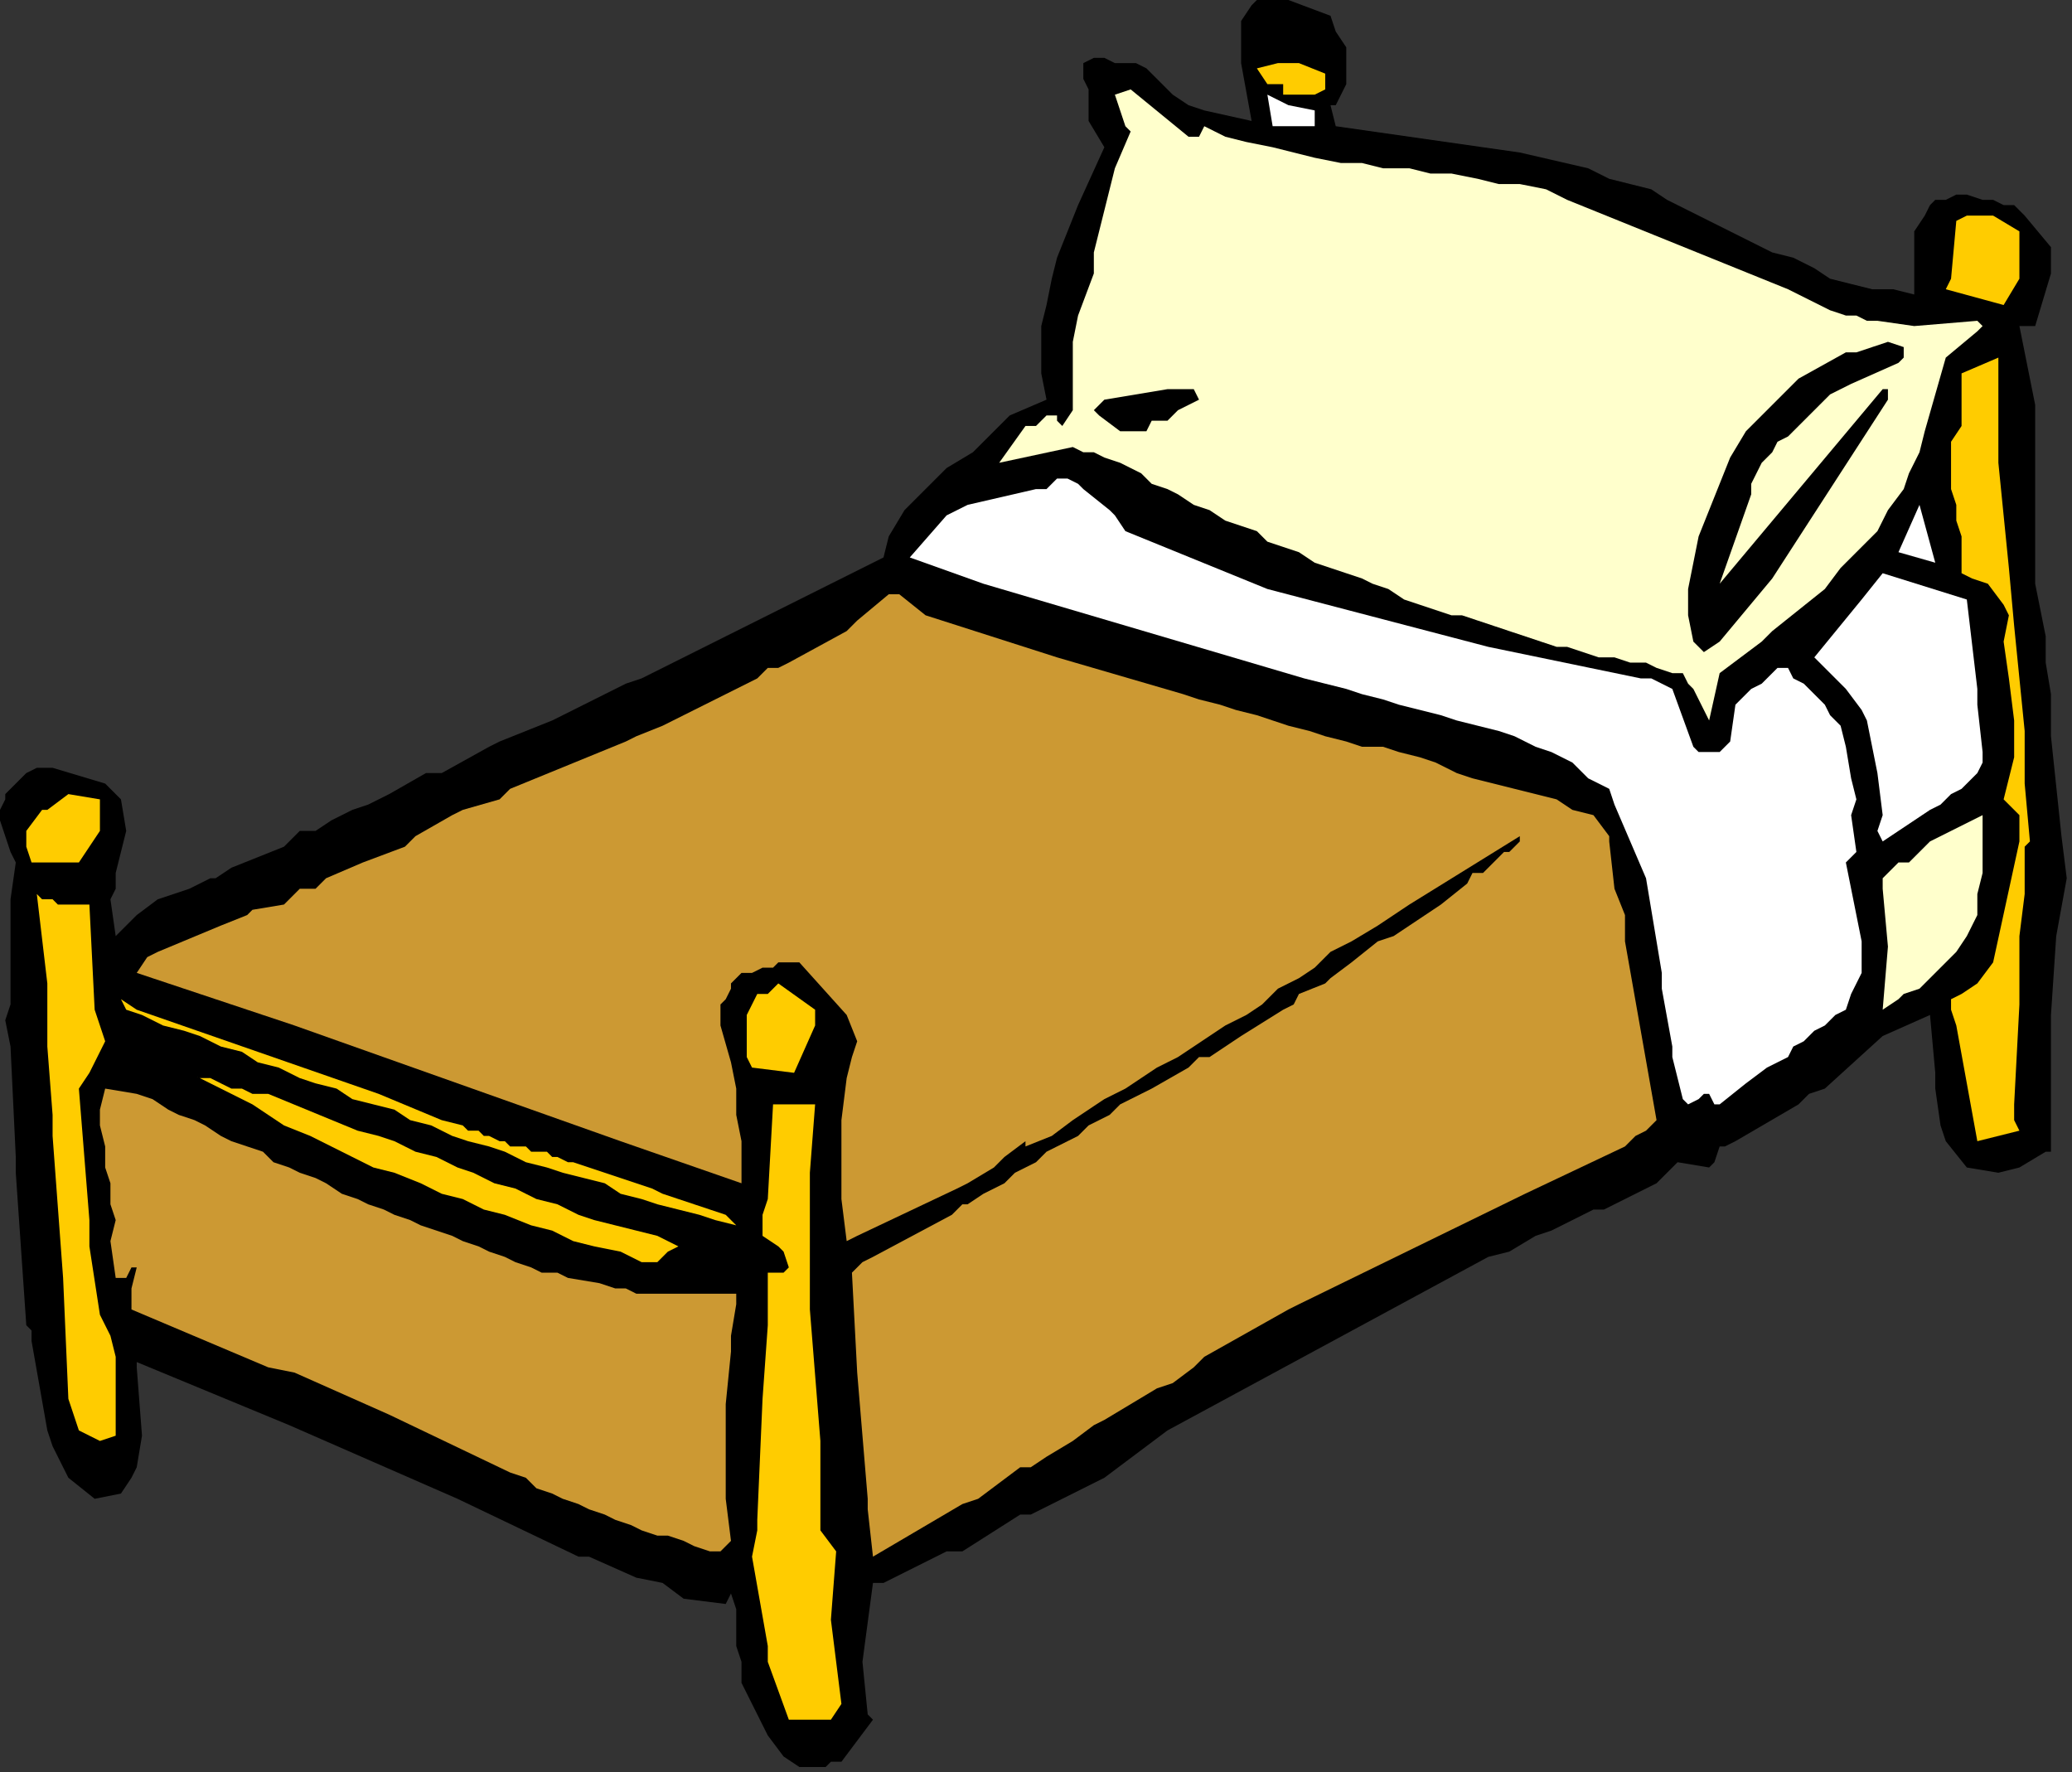 <?xml version="1.0" encoding="UTF-8" standalone="no"?>
<svg
   xmlns:dc="http://purl.org/dc/elements/1.1/"
   xmlns:cc="http://creativecommons.org/ns#"
   xmlns:rdf="http://www.w3.org/1999/02/22-rdf-syntax-ns#"
   xmlns:svg="http://www.w3.org/2000/svg"
   xmlns="http://www.w3.org/2000/svg"
   xmlns:sodipodi="http://sodipodi.sourceforge.net/DTD/sodipodi-0.dtd"
   xmlns:inkscape="http://www.inkscape.org/namespaces/inkscape"
   version="1.0"
   width="104.246mm"
   height="89.165mm"
   id="svg49"
   sodipodi:docname="HFURN045.WMF">
  <rect width="100%" height="100%" fill="#333333" stroke="none"/>
  <sodipodi:namedview
     pagecolor="#ffffff"
     bordercolor="#666666"
     borderopacity="1"
     objecttolerance="10"
     gridtolerance="10"
     guidetolerance="10"
     inkscape:pageopacity="0"
     inkscape:pageshadow="2"
     inkscape:window-width="640"
     inkscape:window-height="480"
     id="namedview51" />
  <defs
     id="defs3">
    <pattern
       id="WMFhbasepattern"
       patternUnits="userSpaceOnUse"
       width="6"
       height="6"
       x="0"
       y="0" />
  </defs>
  <path
     style="fill:#000000;fill-rule:evenodd;fill-opacity:1;stroke:none;"
     d="  M 393,167   L 391,178   L 390,193   L 390,219   L 389,219   L 384,222   L 380,223   L 374,222   L 370,217   L 369,214   L 368,207   L 368,204   L 367,193   L 358,197   L 347,207   L 344,208   L 342,210   L 330,217   L 328,218   L 327,218   L 326,221   L 325,222   L 319,221   L 317,223   L 315,225   L 313,226   L 311,227   L 309,228   L 307,229   L 305,230   L 303,230   L 301,231   L 299,232   L 295,234   L 292,235   L 287,238   L 283,239   L 222,272   L 214,278   L 210,281   L 198,287   L 196,288   L 194,288   L 183,295   L 180,295   L 168,301   L 166,301   L 164,316   L 165,326   L 166,327   L 160,335   L 158,335   L 157,336   L 156,336   L 152,336   L 149,334   L 146,330   L 141,320   L 141,316   L 140,313   L 140,310   L 140,306   L 139,303   L 138,305   L 130,304   L 126,301   L 121,300   L 112,296   L 110,296   L 87,285   L 55,271   L 26,259   L 26,260   L 27,273   L 26,279   L 25,281   L 23,284   L 18,285   L 13,281   L 10,275   L 9,272   L 6,255   L 6,253   L 5,252   L 3,223   L 3,220   L 2,199   L 1,194   L 2,191   L 2,184   L 2,178   L 2,171   L 3,164   L 2,162   L 0,156   L 0,155   L 0,154   L 1,152   L 1,151   L 2,150   L 3,149   L 4,148   L 5,147   L 7,146   L 10,146   L 20,149   L 23,152   L 24,158   L 22,166   L 22,169   L 21,171   L 22,178   L 26,174   L 30,171   L 36,169   L 38,168   L 40,167   L 41,167   L 44,165   L 54,161   L 57,158   L 60,158   L 63,156   L 65,155   L 67,154   L 70,153   L 72,152   L 74,151   L 81,147   L 84,147   L 93,142   L 95,141   L 105,137   L 107,136   L 111,134   L 113,133   L 119,130   L 122,129   L 124,128   L 168,106   L 169,102   L 172,97   L 172,97   L 180,89   L 185,86   L 192,79   L 199,76   L 198,71   L 198,67   L 198,62   L 199,58   L 200,53   L 201,49   L 203,44   L 205,39   L 210,28   L 207,23   L 207,17   L 206,15   L 206,12   L 208,11   L 210,11   L 212,12   L 214,12   L 216,12   L 218,13   L 219,14   L 221,16   L 223,18   L 226,20   L 229,21   L 238,23   L 236,12   L 236,4   L 238,1   L 239,0   L 245,0   L 253,3   L 254,6   L 256,9   L 256,16   L 254,20   L 253,20   L 254,24   L 289,29   L 302,32   L 306,34   L 310,35   L 314,36   L 317,38   L 321,40   L 325,42   L 329,44   L 333,46   L 337,48   L 341,49   L 345,51   L 348,53   L 352,54   L 356,55   L 360,55   L 364,56   L 364,52   L 364,48   L 364,44   L 366,41   L 367,39   L 368,38   L 370,38   L 372,37   L 374,37   L 377,38   L 379,38   L 381,39   L 383,39   L 385,41   L 390,47   L 390,52   L 387,62   L 384,62   L 387,77   L 387,82   L 387,86   L 387,95   L 387,100   L 387,105   L 387,111   L 388,116   L 389,121   L 389,126   L 390,132   L 390,137   L 390,140   L 392,159   L 393,167  z "
     id="path5" />
  <path
     style="fill:#ffcc00;fill-rule:evenodd;fill-opacity:1;stroke:none;"
     d="  M 385,161   L 385,170   L 384,178   L 384,188   L 384,191   L 383,210   L 383,213   L 384,215   L 376,217   L 372,195   L 371,192   L 371,190   L 373,189   L 376,187   L 379,183   L 384,160   L 384,155   L 383,154   L 381,152   L 383,144   L 383,137   L 382,129   L 381,122   L 382,117   L 381,115   L 378,111   L 375,110   L 373,109   L 373,104   L 373,102   L 372,99   L 372,96   L 371,93   L 371,90   L 371,87   L 371,84   L 373,81   L 373,71   L 380,68   L 380,70   L 380,74   L 380,77   L 380,88   L 381,98   L 382,108   L 383,119   L 384,129   L 385,139   L 385,149   L 386,160   L 385,161  z "
     id="path7" />
  <path
     style="fill:#ffcc00;fill-rule:evenodd;fill-opacity:1;stroke:none;"
     d="  M 384,53   L 381,58   L 370,55   L 371,53   L 372,42   L 374,41   L 379,41   L 384,44   L 384,45   L 384,53  z "
     id="path9" />
  <path
     style="fill:#ffffcc;fill-rule:evenodd;fill-opacity:1;stroke:none;"
     d="  M 377,158   L 377,162   L 377,166   L 376,170   L 376,174   L 374,178   L 372,181   L 369,184   L 365,188   L 362,189   L 361,190   L 358,192   L 359,180   L 358,169   L 358,167   L 361,164   L 363,164   L 367,160   L 377,155   L 377,158  z "
     id="path11" />
  <path
     style="fill:#ffffff;fill-rule:evenodd;fill-opacity:1;stroke:none;"
     d="  M 377,143   L 377,145   L 376,147   L 375,148   L 374,149   L 373,150   L 371,151   L 370,152   L 369,153   L 367,154   L 358,160   L 357,158   L 358,155   L 357,147   L 355,137   L 354,135   L 351,131   L 345,125   L 354,114   L 358,109   L 374,114   L 376,131   L 376,134   L 377,143  z "
     id="path13" />
  <path
     style="fill:#ffffcc;fill-rule:evenodd;fill-opacity:1;stroke:none;"
     d="  M 377,62   L 376,63   L 370,68   L 366,82   L 365,86   L 363,90   L 362,93   L 359,97   L 357,101   L 354,104   L 350,108   L 347,112   L 337,120   L 335,122   L 327,128   L 325,137   L 322,131   L 321,130   L 320,128   L 318,128   L 315,127   L 313,126   L 310,126   L 307,125   L 304,125   L 301,124   L 298,123   L 296,123   L 293,122   L 290,121   L 287,120   L 284,119   L 281,118   L 278,117   L 276,117   L 273,116   L 270,115   L 267,114   L 264,112   L 261,111   L 259,110   L 256,109   L 253,108   L 250,107   L 247,105   L 244,104   L 241,103   L 239,101   L 236,100   L 233,99   L 230,97   L 227,96   L 224,94   L 222,93   L 219,92   L 217,90   L 215,89   L 213,88   L 210,87   L 208,86   L 206,86   L 204,85   L 190,88   L 195,81   L 197,81   L 199,79   L 201,79   L 201,80   L 202,81   L 204,78   L 204,74   L 204,65   L 205,60   L 208,52   L 208,48   L 212,32   L 215,25   L 214,24   L 212,18   L 215,17   L 226,26   L 228,26   L 229,24   L 233,26   L 237,27   L 242,28   L 246,29   L 250,30   L 255,31   L 259,31   L 263,32   L 268,32   L 272,33   L 276,33   L 281,34   L 285,35   L 289,35   L 294,36   L 298,38   L 340,55   L 342,56   L 344,57   L 346,58   L 348,59   L 351,60   L 353,60   L 355,61   L 357,61   L 364,62   L 376,61   L 377,62  z "
     id="path15" />
  <path
     style="fill:#ffffff;fill-rule:evenodd;fill-opacity:1;stroke:none;"
     d="  M 368,107   L 361,105   L 365,96   L 368,107  z "
     id="path17" />
  <path
     style="fill:#000000;fill-rule:evenodd;fill-opacity:1;stroke:none;"
     d="  M 362,68   L 361,69   L 352,73   L 350,74   L 348,75   L 346,77   L 344,79   L 342,81   L 340,83   L 338,84   L 337,86   L 335,88   L 334,90   L 333,92   L 333,94   L 327,111   L 358,74   L 359,74   L 359,76   L 337,110   L 327,122   L 324,124   L 322,122   L 321,117   L 321,112   L 322,107   L 323,102   L 325,97   L 327,92   L 329,87   L 332,82   L 342,72   L 351,67   L 353,67   L 359,65   L 362,66   L 362,68  z "
     id="path19" />
  <path
     style="fill:#ffffff;fill-rule:evenodd;fill-opacity:1;stroke:none;"
     d="  M 354,185   L 352,189   L 351,192   L 349,193   L 347,195   L 345,196   L 343,198   L 341,199   L 340,201   L 338,202   L 336,203   L 332,206   L 327,210   L 326,210   L 325,208   L 324,208   L 323,209   L 321,210   L 320,209   L 318,201   L 318,199   L 316,188   L 316,185   L 313,167   L 307,153   L 306,150   L 302,148   L 299,145   L 295,143   L 292,142   L 288,140   L 285,139   L 281,138   L 277,137   L 274,136   L 270,135   L 266,134   L 263,133   L 259,132   L 256,131   L 252,130   L 248,129   L 187,111   L 173,106   L 180,98   L 184,96   L 197,93   L 199,93   L 201,91   L 203,91   L 205,92   L 206,93   L 211,97   L 212,98   L 214,101   L 241,112   L 283,123   L 312,129   L 314,129   L 318,131   L 322,142   L 323,143   L 324,143   L 327,143   L 329,141   L 330,134   L 332,132   L 333,131   L 335,130   L 338,127   L 340,127   L 341,129   L 343,130   L 344,131   L 345,132   L 346,133   L 347,134   L 348,136   L 349,137   L 350,138   L 351,142   L 352,148   L 353,152   L 352,155   L 353,162   L 351,164   L 352,169   L 353,174   L 354,179   L 354,184   L 354,185  z "
     id="path21" />
  <path
     style="fill:#cc9933;fill-rule:evenodd;fill-opacity:1;stroke:none;"
     d="  M 315,213   L 313,215   L 311,216   L 309,218   L 290,227   L 247,248   L 245,249   L 229,258   L 227,260   L 223,263   L 220,264   L 210,270   L 208,271   L 204,274   L 199,277   L 196,279   L 194,279   L 190,282   L 186,285   L 183,286   L 166,296   L 165,287   L 165,285   L 163,261   L 162,242   L 164,240   L 166,239   L 181,231   L 183,229   L 184,229   L 187,227   L 189,226   L 191,225   L 193,223   L 195,222   L 197,221   L 199,219   L 201,218   L 203,217   L 205,216   L 207,214   L 209,213   L 211,212   L 213,210   L 215,209   L 217,208   L 219,207   L 226,203   L 228,201   L 230,201   L 236,197   L 244,192   L 246,191   L 247,189   L 252,187   L 253,186   L 257,183   L 262,179   L 265,178   L 271,174   L 274,172   L 279,168   L 280,166   L 282,166   L 286,162   L 287,162   L 289,160   L 289,159   L 268,172   L 262,176   L 257,179   L 253,181   L 250,184   L 247,186   L 243,188   L 240,191   L 237,193   L 233,195   L 230,197   L 227,199   L 224,201   L 220,203   L 217,205   L 214,207   L 210,209   L 207,211   L 204,213   L 200,216   L 195,218   L 195,217   L 191,220   L 189,222   L 184,225   L 182,226   L 163,235   L 161,236   L 160,228   L 160,220   L 160,213   L 161,205   L 162,201   L 163,198   L 161,193   L 152,183   L 148,183   L 147,184   L 145,184   L 143,185   L 141,185   L 140,186   L 139,187   L 139,188   L 138,190   L 137,191   L 137,192   L 137,194   L 137,195   L 139,202   L 140,207   L 140,212   L 141,217   L 141,222   L 141,225   L 118,217   L 56,195   L 26,185   L 28,182   L 30,181   L 42,176   L 47,174   L 48,173   L 54,172   L 57,169   L 60,169   L 62,167   L 69,164   L 77,161   L 79,159   L 86,155   L 88,154   L 95,152   L 97,150   L 119,141   L 121,140   L 126,138   L 128,137   L 144,129   L 146,127   L 148,127   L 150,126   L 161,120   L 163,118   L 169,113   L 170,113   L 171,113   L 176,117   L 201,125   L 225,132   L 228,133   L 232,134   L 235,135   L 239,136   L 242,137   L 245,138   L 249,139   L 252,140   L 256,141   L 259,142   L 263,142   L 266,143   L 270,144   L 273,145   L 277,147   L 280,148   L 296,152   L 299,154   L 303,155   L 306,159   L 306,160   L 307,169   L 309,174   L 309,176   L 309,179   L 315,213   L 315,213  z "
     id="path23" />
  <path
     style="fill:#ffcc00;fill-rule:evenodd;fill-opacity:1;stroke:none;"
     d="  M 252,17   L 250,18   L 244,18   L 244,16   L 241,16   L 239,13   L 243,12   L 245,12   L 247,12   L 252,14   L 252,17  z "
     id="path25" />
  <path
     style="fill:#ffffff;fill-rule:evenodd;fill-opacity:1;stroke:none;"
     d="  M 250,24   L 242,24   L 241,18   L 245,20   L 250,21   L 250,24  z "
     id="path27" />
  <path
     style="fill:#000000;fill-rule:evenodd;fill-opacity:1;stroke:none;"
     d="  M 228,76   L 224,78   L 222,80   L 219,80   L 218,82   L 213,82   L 209,79   L 208,78   L 209,77   L 210,76   L 222,74   L 227,74   L 228,76  z "
     id="path29" />
  <path
     style="fill:#ffcc00;fill-rule:evenodd;fill-opacity:1;stroke:none;"
     d="  M 160,324   L 158,327   L 150,327   L 146,316   L 146,313   L 143,296   L 144,291   L 144,289   L 145,266   L 146,252   L 146,242   L 149,242   L 150,241   L 149,238   L 148,237   L 145,235   L 145,231   L 146,228   L 147,210   L 154,210   L 155,210   L 154,223   L 154,227   L 154,232   L 154,236   L 154,241   L 154,245   L 154,249   L 156,274   L 156,276   L 156,291   L 159,295   L 158,308   L 160,324  z "
     id="path31" />
  <path
     style="fill:#ffcc00;fill-rule:evenodd;fill-opacity:1;stroke:none;"
     d="  M 155,195   L 151,204   L 143,203   L 142,201   L 142,193   L 144,189   L 146,189   L 148,187   L 155,192   L 155,195  z "
     id="path33" />
  <path
     style="fill:#cc9933;fill-rule:evenodd;fill-opacity:1;stroke:none;"
     d="  M 140,248   L 139,254   L 139,257   L 138,267   L 138,275   L 138,280   L 138,285   L 139,293   L 137,295   L 135,295   L 132,294   L 130,293   L 127,292   L 125,292   L 122,291   L 120,290   L 117,289   L 115,288   L 112,287   L 110,286   L 107,285   L 105,284   L 102,283   L 100,281   L 97,280   L 74,269   L 56,261   L 51,260   L 25,249   L 25,245   L 26,241   L 26,241   L 25,241   L 24,243   L 23,243   L 22,243   L 21,236   L 22,232   L 21,229   L 21,225   L 20,222   L 20,218   L 19,214   L 19,211   L 20,207   L 26,208   L 29,209   L 32,211   L 34,212   L 37,213   L 39,214   L 42,216   L 44,217   L 47,218   L 50,219   L 52,221   L 55,222   L 57,223   L 60,224   L 62,225   L 65,227   L 68,228   L 70,229   L 73,230   L 75,231   L 78,232   L 80,233   L 83,234   L 86,235   L 88,236   L 91,237   L 93,238   L 96,239   L 98,240   L 101,241   L 103,242   L 106,242   L 108,243   L 114,244   L 117,245   L 119,245   L 121,246   L 123,246   L 125,246   L 127,246   L 130,246   L 132,246   L 137,246   L 140,246   L 140,248  z "
     id="path35" />
  <path
     style="fill:#ffcc00;fill-rule:evenodd;fill-opacity:1;stroke:none;"
     d="  M 140,233   L 136,232   L 133,231   L 129,230   L 125,229   L 122,228   L 118,227   L 115,225   L 111,224   L 107,223   L 104,222   L 100,221   L 96,219   L 93,218   L 89,217   L 86,216   L 82,214   L 78,213   L 75,211   L 71,210   L 67,209   L 64,207   L 60,206   L 57,205   L 53,203   L 49,202   L 46,200   L 42,199   L 38,197   L 35,196   L 31,195   L 27,193   L 24,192   L 23,190   L 26,192   L 72,208   L 84,213   L 88,214   L 89,215   L 91,215   L 92,216   L 93,216   L 95,217   L 96,217   L 97,218   L 99,218   L 100,218   L 101,219   L 102,219   L 104,219   L 105,220   L 106,220   L 108,221   L 109,221   L 124,226   L 126,227   L 138,231   L 140,233  z "
     id="path37" />
  <path
     style="fill:#ffcc00;fill-rule:evenodd;fill-opacity:1;stroke:none;"
     d="  M 129,237   L 127,238   L 125,240   L 122,240   L 118,238   L 113,237   L 109,236   L 105,234   L 101,233   L 96,231   L 92,230   L 88,228   L 84,227   L 80,225   L 75,223   L 71,222   L 67,220   L 63,218   L 59,216   L 54,214   L 51,212   L 48,210   L 36,204   L 38,205   L 40,205   L 42,206   L 44,207   L 46,207   L 48,208   L 49,208   L 51,208   L 68,215   L 72,216   L 75,217   L 79,219   L 83,220   L 87,222   L 90,223   L 94,225   L 98,226   L 102,228   L 106,229   L 110,231   L 113,232   L 117,233   L 121,234   L 125,235   L 129,237   L 129,237  z "
     id="path39" />
  <path
     style="fill:#ffcc00;fill-rule:evenodd;fill-opacity:1;stroke:none;"
     d="  M 36,205   L 37,205   L 36,205  z "
     id="path41" />
  <path
     style="fill:#ffcc00;fill-rule:evenodd;fill-opacity:1;stroke:none;"
     d="  M 27,201   L 26,200   L 27,201  z "
     id="path43" />
  <path
     style="fill:#ffcc00;fill-rule:evenodd;fill-opacity:1;stroke:none;"
     d="  M 22,271   L 22,273   L 19,274   L 15,272   L 13,266   L 12,243   L 10,216   L 10,212   L 9,199   L 9,194   L 9,189   L 9,187   L 7,170   L 8,171   L 10,171   L 11,172   L 12,172   L 14,172   L 15,172   L 16,172   L 17,172   L 18,192   L 20,198   L 17,204   L 15,207   L 17,232   L 17,237   L 19,250   L 21,254   L 22,258   L 22,268   L 22,271  z "
     id="path45" />
  <path
     style="fill:#ffcc00;fill-rule:evenodd;fill-opacity:1;stroke:none;"
     d="  M 19,157   L 19,158   L 15,164   L 6,164   L 5,161   L 5,158   L 8,154   L 9,154   L 13,151   L 19,152   L 19,153   L 19,157  z "
     id="path47" />
</svg>
